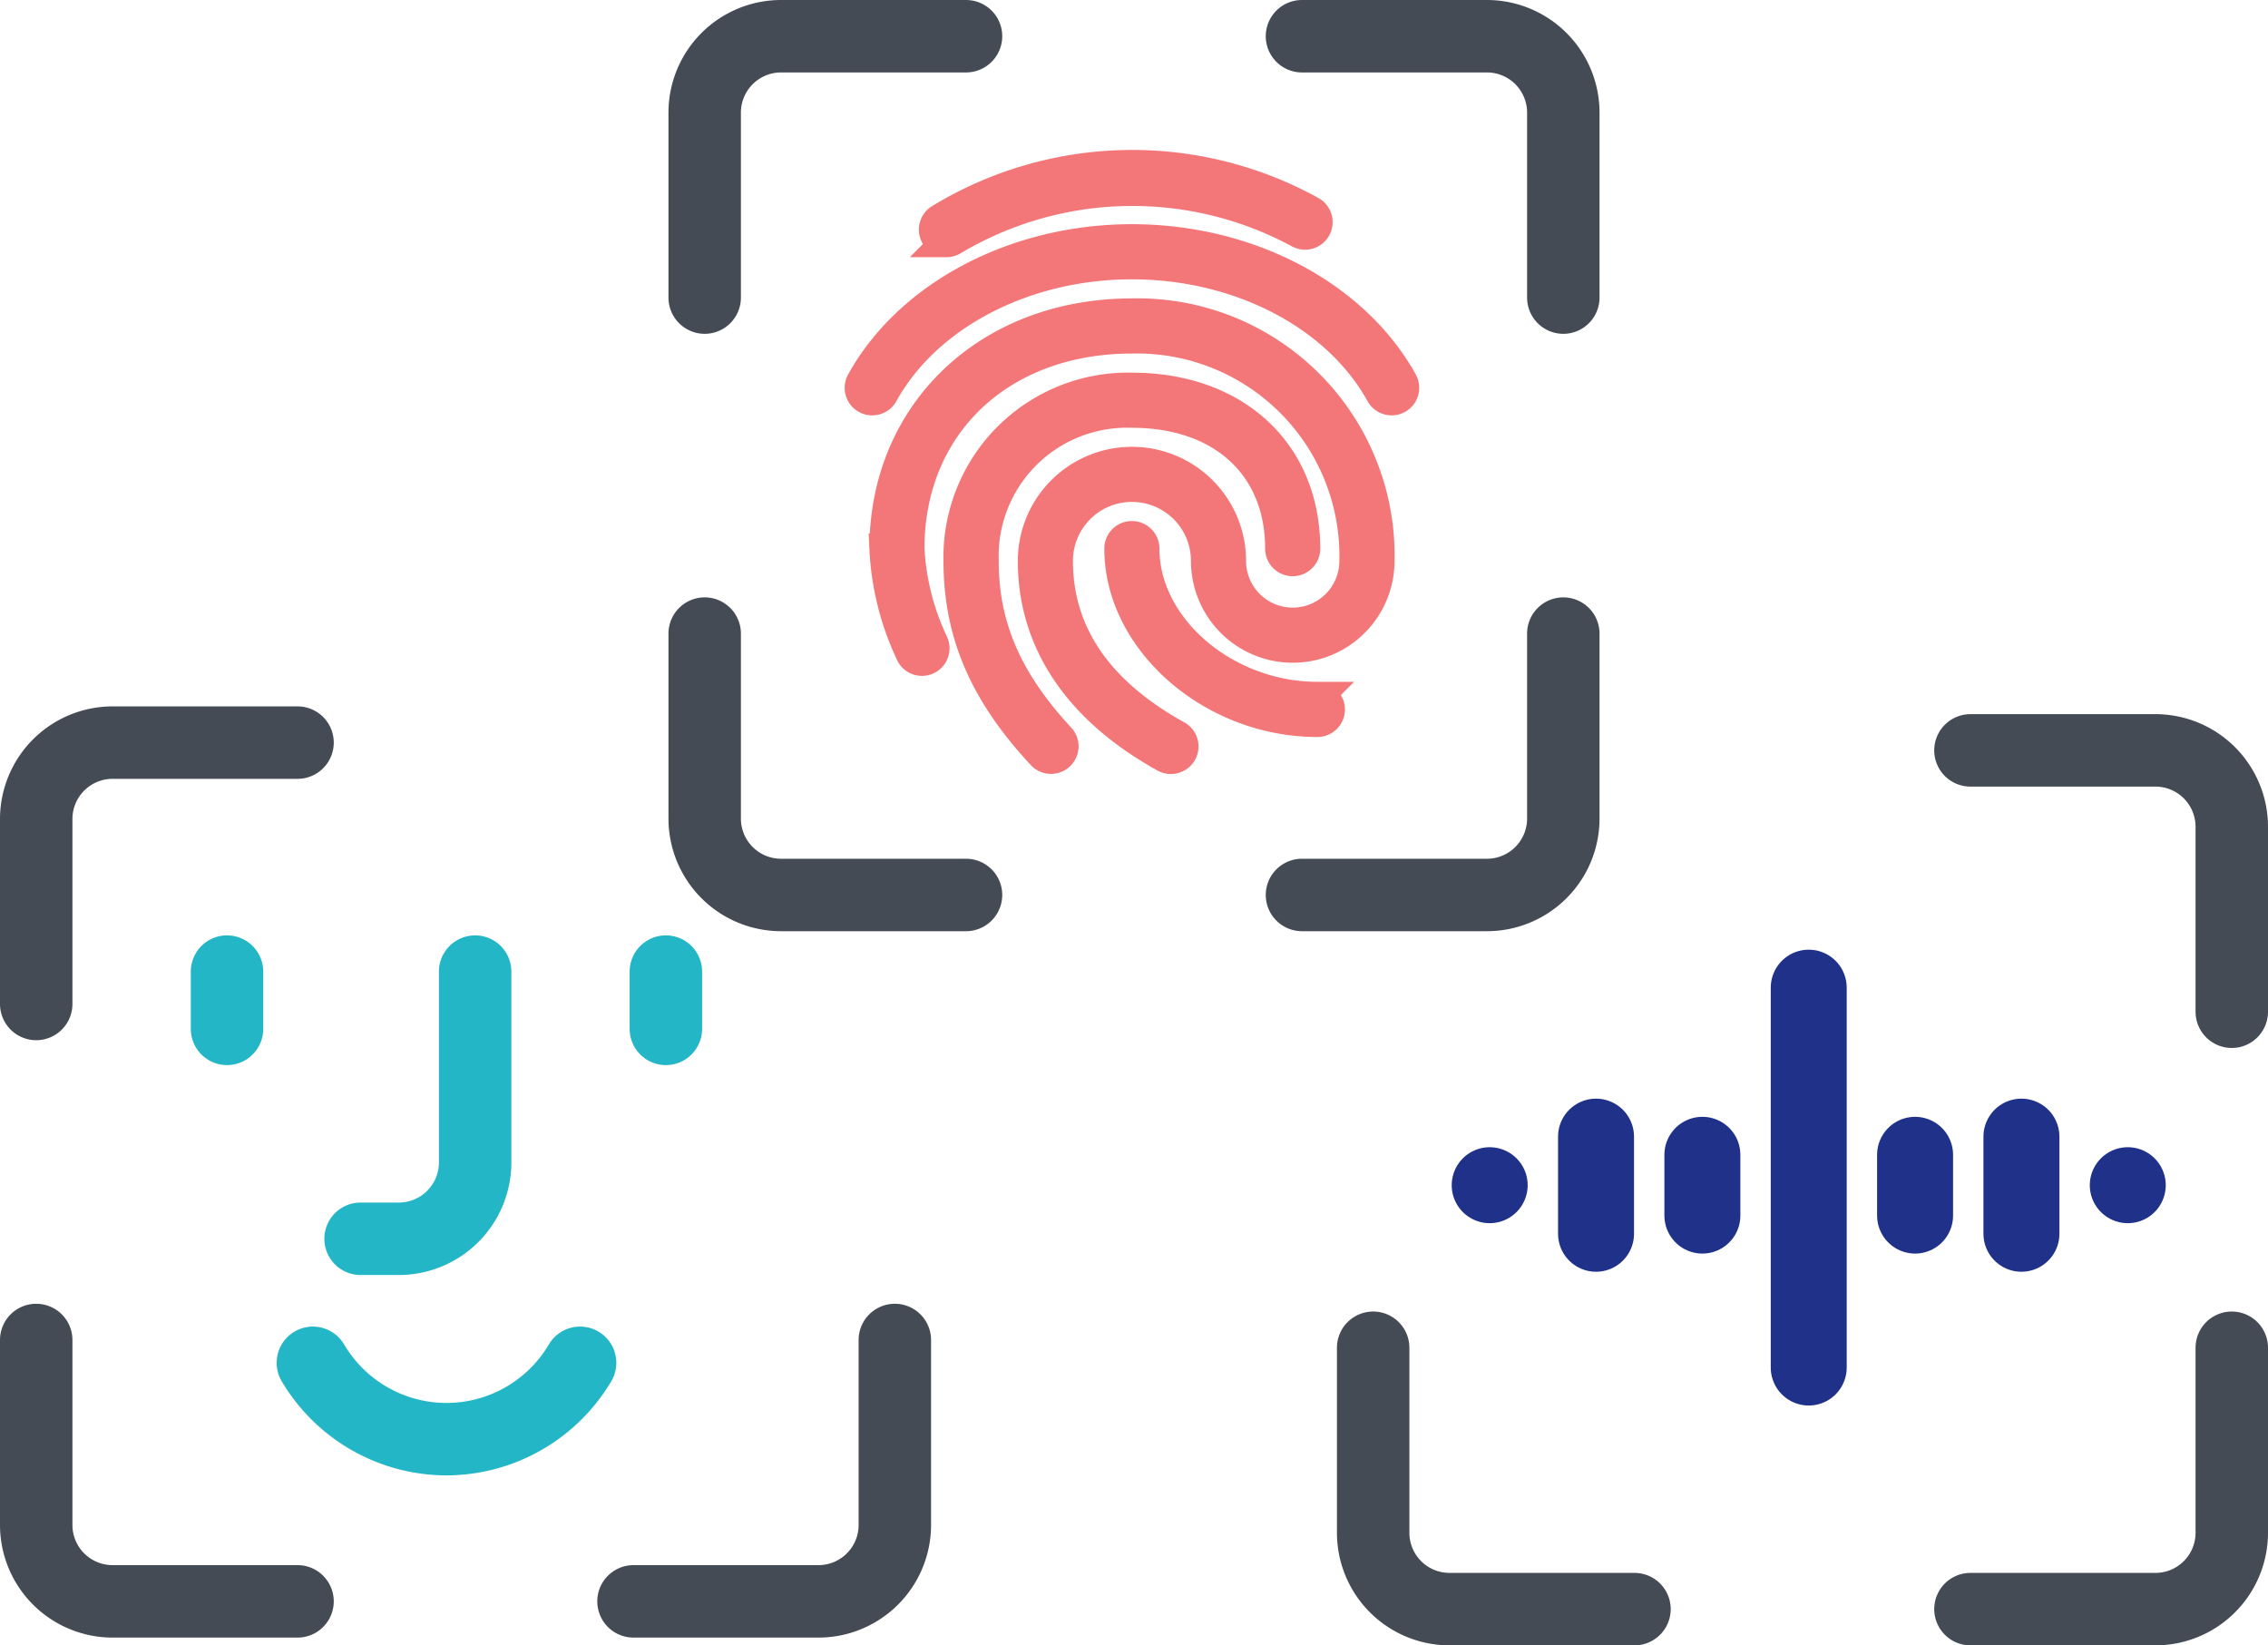 <svg xmlns="http://www.w3.org/2000/svg" width="149.284" height="108.284" viewBox="0 0 149.284 108.284"><defs><style>.a{fill:#22b6c6;stroke:#22b6c6;}.b{fill:#454b54;stroke:#454b54;}.c{fill:#f37778;stroke:#f37778;stroke-width:2px;}.d{fill:none;stroke:#203189;stroke-linecap:round;stroke-width:5px;}</style></defs><g transform="translate(-1432.5 -3026.5)"><g transform="translate(13 -6)"><g transform="translate(1420 3079.489)"><path class="a" d="M12.9,27.351H10.384a1.884,1.884,0,1,1,0-3.768H12.9a3.144,3.144,0,0,0,3.14-3.14V7.884a1.884,1.884,0,1,1,3.768,0V20.443A6.913,6.913,0,0,1,12.9,27.351Z" transform="translate(12.851 9.071)"/><path class="a" d="M17.925,25.043A12.138,12.138,0,0,1,7.511,19.093a1.885,1.885,0,0,1,3.248-1.914,8.321,8.321,0,0,0,14.338,0,1.885,1.885,0,0,1,3.248,1.914A12.152,12.152,0,0,1,17.925,25.043Z" transform="translate(10.961 24.566)"/><path class="b" d="M1.884,20.969A1.885,1.885,0,0,1,0,19.085V6.908A6.915,6.915,0,0,1,6.908,0H19.085a1.884,1.884,0,0,1,0,3.768H6.908a3.144,3.144,0,0,0-3.14,3.14V19.085a1.885,1.885,0,0,1-1.884,1.884Z" transform="translate(0 0)"/><path class="b" d="M29.713,36.621H17.536a1.884,1.884,0,0,1,0-3.768H29.713a3.144,3.144,0,0,0,3.14-3.14V17.536a1.884,1.884,0,1,1,3.768,0V29.713A6.915,6.915,0,0,1,29.713,36.621Z" transform="translate(23.663 23.663)"/><path class="b" d="M19.085,36.621H6.908A6.915,6.915,0,0,1,0,29.713V17.536a1.884,1.884,0,1,1,3.768,0V29.713a3.144,3.144,0,0,0,3.14,3.14H19.085a1.884,1.884,0,0,1,0,3.768Z" transform="translate(0 23.663)"/><path class="a" d="M6.884,6A1.885,1.885,0,0,0,5,7.884v3.768a1.884,1.884,0,1,0,3.768,0V7.884A1.885,1.885,0,0,0,6.884,6Z" transform="translate(7.559 9.071)"/><path class="a" d="M18.384,6A1.885,1.885,0,0,0,16.5,7.884v3.768a1.884,1.884,0,0,0,3.768,0V7.884A1.885,1.885,0,0,0,18.384,6Z" transform="translate(24.945 9.071)"/></g></g><g transform="translate(-6.946 13)"><g transform="translate(1483.946 3014)"><g transform="translate(12.098 10.37)"><path class="c" d="M258.357,330.582c-6.07,0-11.4-4.564-11.4-9.768a.814.814,0,1,0-1.628,0c0,6.071,6.086,11.4,13.024,11.4a.814.814,0,1,0,0-1.628Z" transform="translate(-228.239 -295.58)"/><path class="c" d="M86.15,5.058a.818.818,0,0,0,.423-.118,23.066,23.066,0,0,1,22.789-.478.814.814,0,0,0,.789-1.425,24.325,24.325,0,0,0-24.423.51.814.814,0,0,0,.423,1.51Z" transform="translate(-80.452 0)"/><path class="c" d="M57.046,73.374C53.893,67.68,46.9,64,39.24,64s-14.653,3.68-17.806,9.374a.814.814,0,0,0,1.425.789c2.87-5.184,9.3-8.534,16.382-8.534s13.512,3.35,16.382,8.534a.814.814,0,1,0,1.425-.789Z" transform="translate(-21.332 -59.116)"/><path class="c" d="M108.295,203.4a9.448,9.448,0,0,1,9.768-9.768c5.933,0,9.768,3.514,9.768,8.954a.814.814,0,1,0,1.628,0c0-6.329-4.58-10.582-11.4-10.582a11.146,11.146,0,0,0-11.4,11.4c0,4.757,1.695,8.694,5.5,12.765a.814.814,0,0,0,1.189-1.111C109.855,211.3,108.295,207.709,108.295,203.4Z" transform="translate(-100.155 -177.348)"/><path class="c" d="M58.947,128c-9.432,0-16.28,6.5-16.28,15.466a18,18,0,0,0,1.69,6.824.814.814,0,1,0,1.5-.623,16.557,16.557,0,0,1-1.566-6.2c0-8.148,6.025-13.838,14.652-13.838A14.33,14.33,0,0,1,73.6,144.28a4.07,4.07,0,1,1-8.14,0,6.512,6.512,0,1,0-13.024,0c0,5.312,3,9.78,8.688,12.922a.814.814,0,0,0,.789-1.424c-5.208-2.879-7.849-6.747-7.849-11.5a4.884,4.884,0,1,1,9.768,0,5.7,5.7,0,0,0,11.4,0A15.922,15.922,0,0,0,58.947,128Z" transform="translate(-41.039 -118.232)"/></g><g transform="translate(0 0)"><path class="b" d="M34.737,20.969a1.885,1.885,0,0,1-1.884-1.884V6.908a3.144,3.144,0,0,0-3.14-3.14H17.536a1.884,1.884,0,0,1,0-3.768H29.713a6.915,6.915,0,0,1,6.908,6.908V19.085A1.885,1.885,0,0,1,34.737,20.969Z" transform="translate(23.663 0)"/><path class="b" d="M1.884,20.969A1.885,1.885,0,0,1,0,19.085V6.908A6.915,6.915,0,0,1,6.908,0H19.085a1.884,1.884,0,0,1,0,3.768H6.908a3.144,3.144,0,0,0-3.14,3.14V19.085a1.885,1.885,0,0,1-1.884,1.884Z" transform="translate(0 0)"/><path class="b" d="M29.713,36.621H17.536a1.884,1.884,0,0,1,0-3.768H29.713a3.144,3.144,0,0,0,3.14-3.14V17.536a1.884,1.884,0,1,1,3.768,0V29.713A6.915,6.915,0,0,1,29.713,36.621Z" transform="translate(23.663 23.663)"/><path class="b" d="M19.085,36.621H6.908A6.915,6.915,0,0,1,0,29.713V17.536a1.884,1.884,0,1,1,3.768,0V29.713a3.144,3.144,0,0,0,3.14,3.14H19.085a1.884,1.884,0,0,1,0,3.768Z" transform="translate(0 23.663)"/></g></g></g><g transform="translate(-22.946 -6)"><g transform="translate(1543.946 3080)"><g transform="translate(0 0)"><path class="b" d="M34.737,20.969a1.885,1.885,0,0,1-1.884-1.884V6.908a3.144,3.144,0,0,0-3.14-3.14H17.536a1.884,1.884,0,0,1,0-3.768H29.713a6.915,6.915,0,0,1,6.908,6.908V19.085A1.885,1.885,0,0,1,34.737,20.969Z" transform="translate(23.663 0)"/><path class="b" d="M29.713,36.621H17.536a1.884,1.884,0,0,1,0-3.768H29.713a3.144,3.144,0,0,0,3.14-3.14V17.536a1.884,1.884,0,1,1,3.768,0V29.713A6.915,6.915,0,0,1,29.713,36.621Z" transform="translate(23.663 23.663)"/><path class="b" d="M19.085,36.621H6.908A6.915,6.915,0,0,1,0,29.713V17.536a1.884,1.884,0,1,1,3.768,0V29.713a3.144,3.144,0,0,0,3.14,3.14H19.085a1.884,1.884,0,0,1,0,3.768Z" transform="translate(0 23.663)"/></g></g><line class="d" y2="25" transform="translate(1574.5 3097.5)"/><line class="d" y2="4" transform="translate(1581.5 3108.5)"/><line class="d" y2="4" transform="translate(1567.5 3108.5)"/><line class="d" y2="6.392" transform="translate(1588.5 3107.304)"/><line class="d" y2="6.392" transform="translate(1560.5 3107.304)"/><path class="d" d="M0,0H0" transform="translate(1595.5 3110.5)"/><path class="d" d="M0,0H0" transform="translate(1553.5 3110.5)"/></g></g></svg>